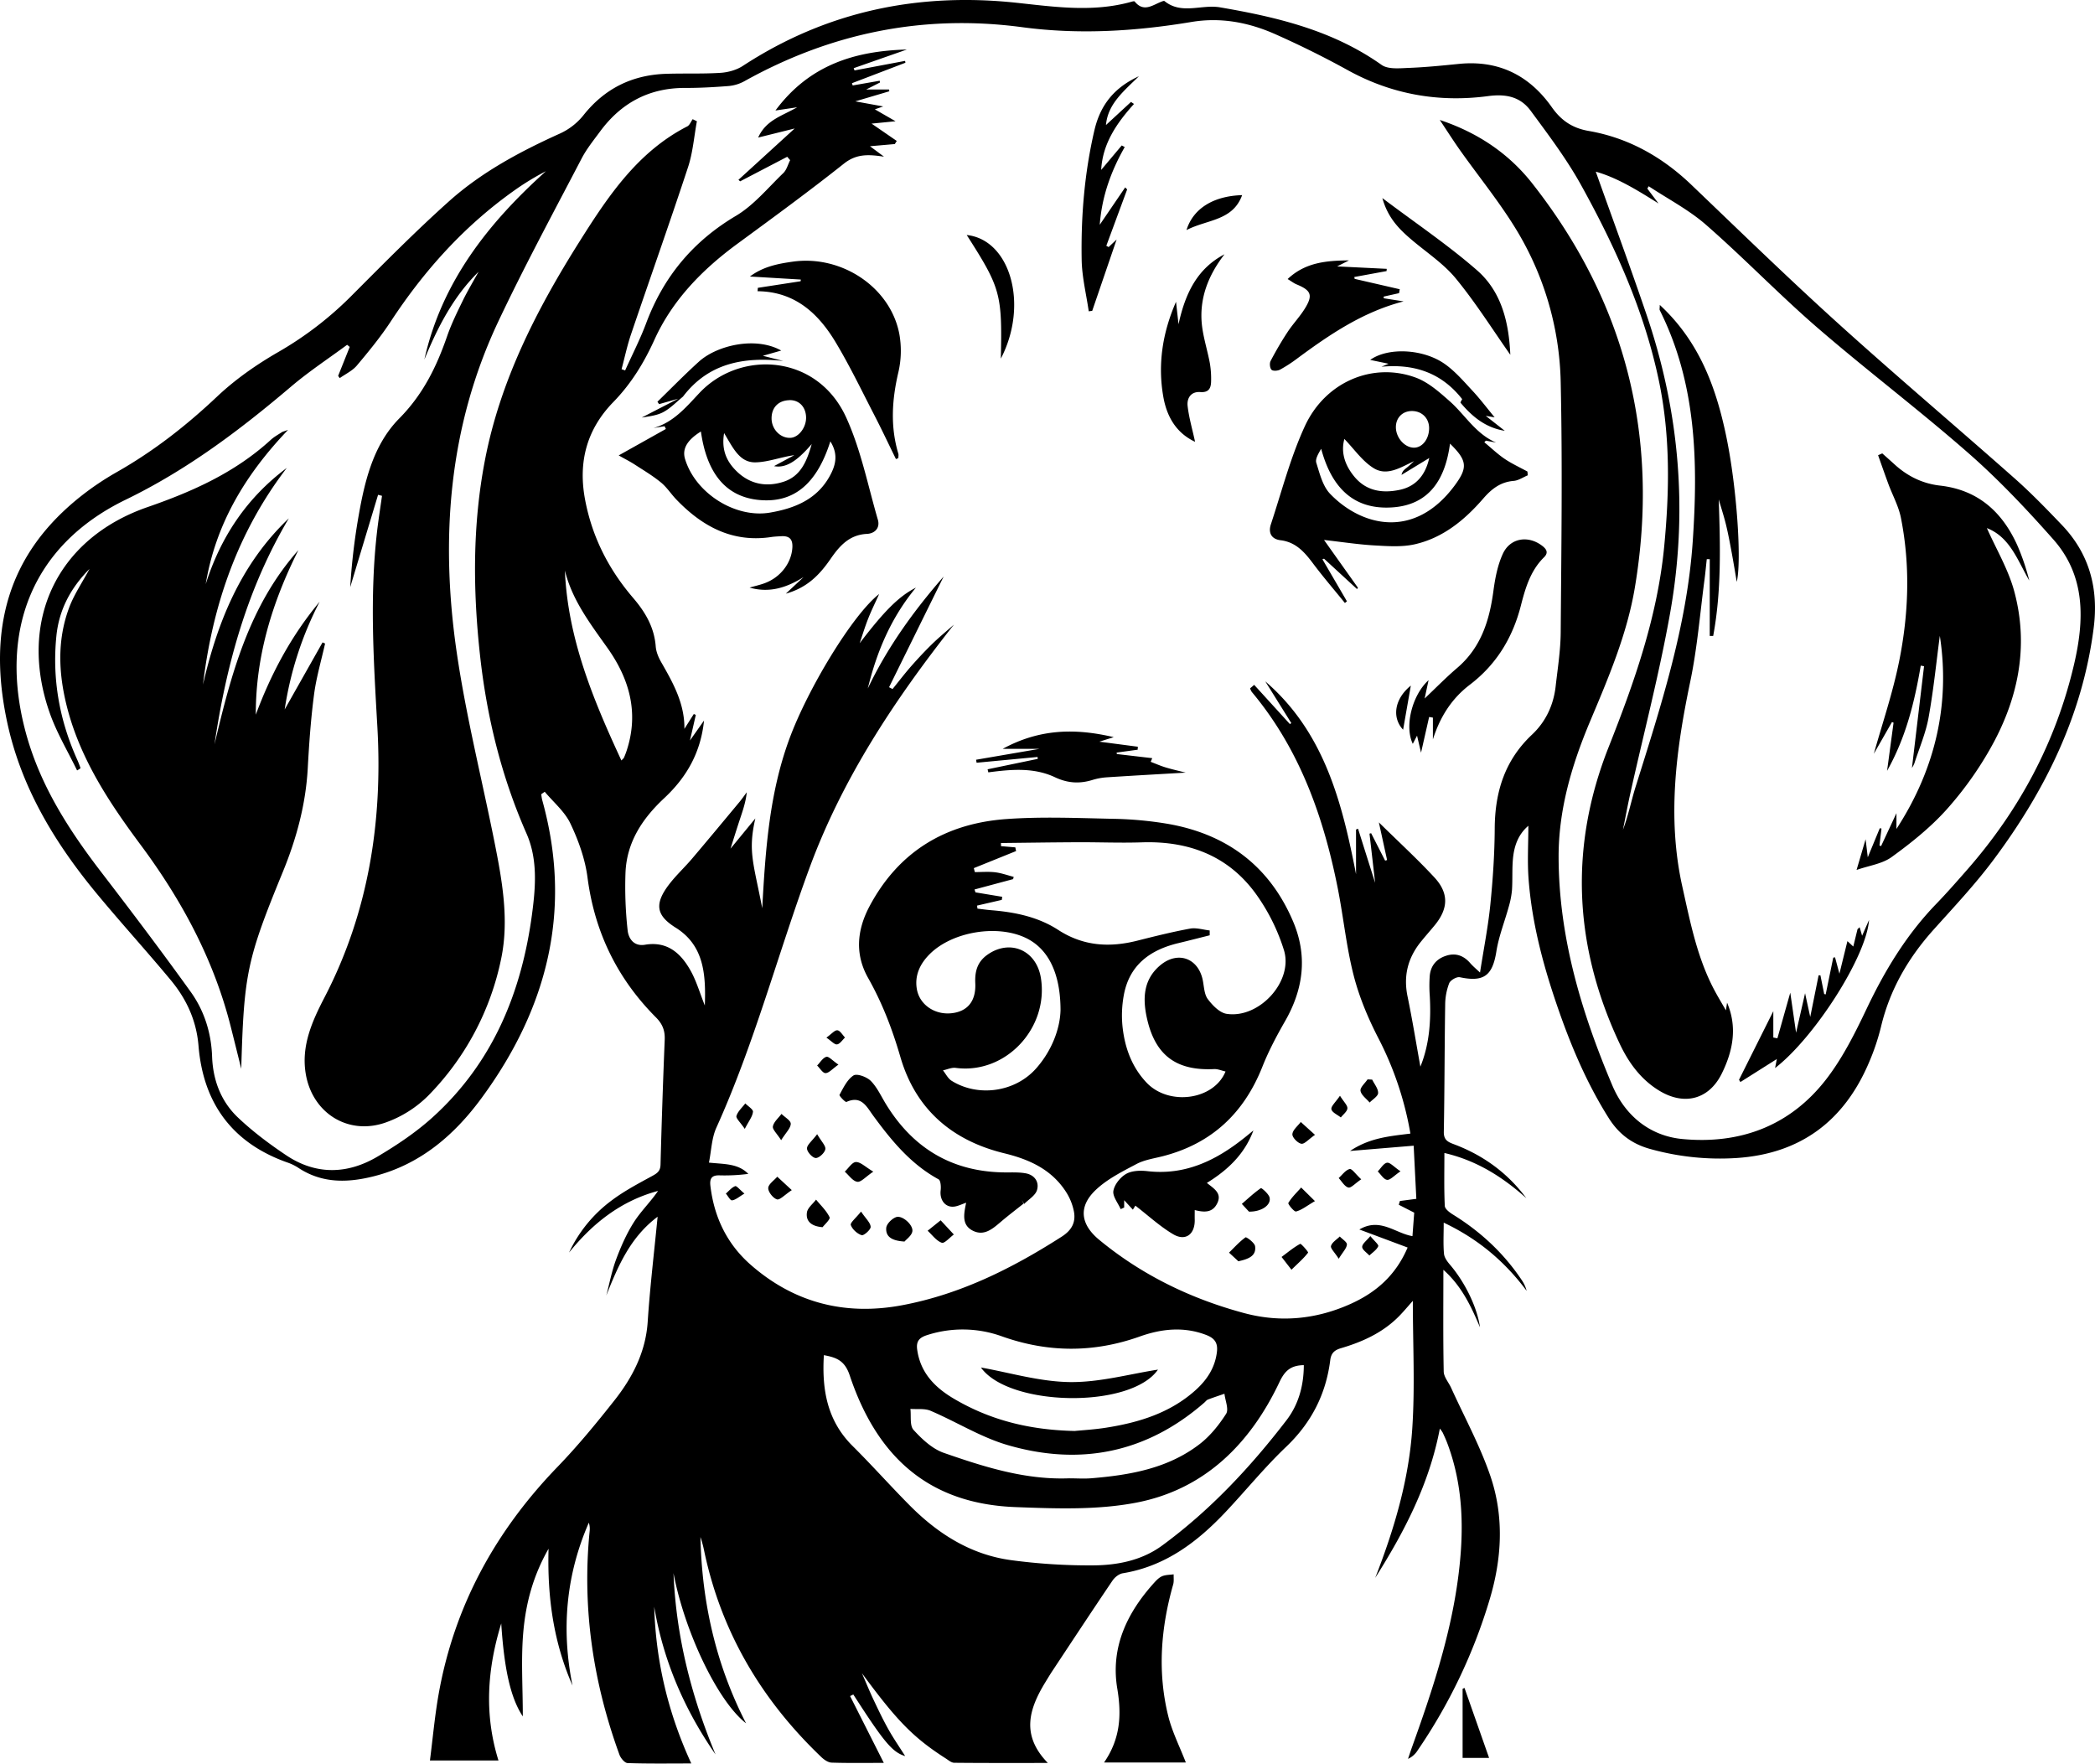 <svg xmlns="http://www.w3.org/2000/svg" viewBox="0 0 1858.05 1564.23"><title>Asset 68</title><g id="Layer_2" data-name="Layer 2"><g id="Layer_1-2" data-name="Layer 1"><path d="M583.24,1079.11c-24.21,18.17-35,43.52-45.52,69.84,2.87-10.81,4.93-21.92,8.84-32.34,4.24-11.31,9.22-22.61,15.69-32.75,6.19-9.69,14.7-17.88,21.39-27.65-32.86,8.8-57.92,28.65-78.94,54.66a121.38,121.38,0,0,1,38-46.37c11.07-8.32,23.54-14.86,35.75-21.53,4.46-2.43,7.22-4.34,7.37-10.07q1.45-55.38,3.71-110.75c.32-8-1.83-13.86-7.78-19.84-34.25-34.37-54.38-75.57-60.69-124.08-2.12-16.35-8-32.76-15.12-47.74-5-10.64-15-18.93-22.82-28.27l-3.06,2.14a41.94,41.94,0,0,0,.77,5c27.18,97.35,4.77,184.89-53.76,264.53-24.19,32.92-54.51,59-95.56,69.34-23.29,5.88-46.07,6.44-67.19-7.68a43.28,43.28,0,0,0-9.65-4.62c-48.84-17.33-74.45-52.64-78.62-103.5-1.85-22.53-10.76-41.52-24.71-58.31C130.28,843.79,108.08,819.36,87,794c-38-45.66-68.47-95.6-80.87-154.58C-7.22,576.05-.54,515.89,44.2,465.86c16.66-18.63,37.58-34.79,59.35-47.15,32.81-18.63,61.68-41.21,89-67,16.23-15.33,35.12-28.5,54.53-39.65a308.66,308.66,0,0,0,65.27-50.34c28.09-28.16,56.09-56.53,85.71-83.05,29-26,63.22-44.29,98.7-60.3a57.09,57.09,0,0,0,20.57-16c18.89-23.86,43.27-35.89,73.3-36.9,16.13-.54,32.32.16,48.4-.87,6.76-.44,14.22-2.51,19.83-6.18C733,10,814.43-6.92,901.85,2.49c33.53,3.61,67,8.45,100.4-.59,1.36-.37,3.63-1.12,4.08-.57,8.26,10.17,16.29,2.8,24.38-.09.65-.24,1.69-.59,2.06-.29,15.12,12.28,32.82,2.74,49.28,5.56C1133,15.25,1182.19,27,1225.35,57.57c5.7,4,15.67,3,23.59,2.67,15-.56,30-2.07,45-3.57,35.12-3.52,62.43,10.14,82.35,38.4,8.36,11.86,18.22,18.55,32.75,21.07,35.19,6.1,65.11,23,90.93,47.66,43,41.12,85.7,82.7,129.84,122.64,51.57,46.67,104.72,91.59,156.8,137.7,14.75,13.05,28.5,27.27,42.12,41.52,24.45,25.6,32.58,56.43,28.16,91.17-9.82,77.16-43,144.35-88.86,205.76-16.25,21.78-35,41.7-53.21,62-22.41,25-38.71,53.07-46.55,86a200.36,200.36,0,0,1-11,32.5c-22.1,51.42-60.72,80.22-117.1,83.94a229.37,229.37,0,0,1-76.57-8c-16.18-4.44-27.9-13.29-36.8-27.39-19.82-31.42-34.07-65.34-46-100.28-12.45-36.32-22.23-73.39-25.11-111.84-1.16-15.46-.19-31.08-.19-47.14-9.76,8.31-13,19.38-13.84,31.31-.6,8.57-.11,17.23-.69,25.8a75.74,75.74,0,0,1-2.85,14.62c-3.64,13.28-8.87,26.28-11,39.78-3.41,21.42-11.11,27.33-32.41,22.81-2.78-.59-8.33,2.61-9.42,5.33a53.63,53.63,0,0,0-3.56,18.8c-.58,37.66-.52,75.32-1.21,113-.13,7.11,3.47,8.93,8.84,10.94,26,9.73,47.66,25.43,64.35,47.89-20.85-18.62-43.75-33.37-72.68-40.08,0,16.28-.38,31.63.35,46.92.13,2.76,4.44,6,7.5,7.84,24.43,15.15,45,34.29,60.94,58.25a30,30,0,0,1,4.16,9.24c-19.19-25.66-42.55-45.8-73.56-60.48,0,10.6-.52,19.17.26,27.63.32,3.43,3,7,5.43,9.83,13.11,15.43,23.92,37.28,26.5,55.38-7.81-18.41-16.14-36.47-32.48-51,0,31-.31,60.65.3,90.23.11,4.86,4.38,9.59,6.58,14.44,11.8,26,25.62,51.3,34.8,78.19,12.36,36.19,10.24,73.59-.82,110.11a479.32,479.32,0,0,1-63.68,133.22,19.73,19.73,0,0,1-8.55,7.55c1.22-3.58,2.39-7.18,3.67-10.74,17.45-48.56,33.73-97.46,40.64-148.87,5.5-40.92,5.3-81.51-9.66-120.85-1.14-3-2.51-5.93-3.86-8.85A32.49,32.49,0,0,0,1277,1267c-9.34,49.06-31.47,91.52-57.33,132.41,16.74-42.83,29.85-86.8,32.88-132.62,2.46-37.08.5-74.45.5-113.07-5,5.56-9.17,10.71-13.89,15.24-14,13.51-31.27,21.26-49.68,26.69-5.54,1.64-8.86,4-9.7,10.73-3.81,30.17-16.75,55.49-39.12,76.81-18.91,18-35.5,38.45-53.43,57.52-25.26,26.85-53.73,48.44-91.48,54.62-3.3.55-7,3.49-9,6.38-18.06,26.71-35.79,53.65-53.59,80.54-2.17,3.28-4.17,6.68-6.22,10-14.13,23.23-21.76,46.52,2.39,71.31-29.59,0-56.28.11-83-.17-2.52,0-5.12-2.28-7.49-3.8-29.22-18.72-43.75-34-74.39-75.61,3.49,8,6.79,16.13,10.52,24,4.11,8.73,8.31,17.45,13,25.85,4.56,8.1,9.85,15.78,14.83,23.63-11.32-3.4-18.62-12.06-46-54.63l-2.85,1.41,29.9,59.25c-15.07,0-30.67.27-46.24-.23-3.1-.1-6.66-2.52-9.09-4.84-53-50.54-88.87-110.85-104-183a99.25,99.25,0,0,0-3.31-12.27c1.31,57.56,13.44,112.53,40.45,165.23-25.23-19.62-54.46-81.14-64.33-133.17,2.24,55.92,15.79,109.23,37.27,160.79-27.61-39.77-46.34-83.13-54.39-131,1.4,47.91,12.06,93.73,32.89,139-20.09,0-38.3.3-56.48-.34-2.56-.09-6.13-4.36-7.24-7.42-23.4-64.22-33.26-130.3-26.4-198.57a17.65,17.65,0,0,0-.75-7.22c-20.32,46.52-24.53,94.67-14.48,144.45-16.52-37.79-22.46-77.44-21.24-121.34-13.95,24.44-20.11,48.65-22.34,73.22-2.21,24.36-.49,49.08-.49,75.49-11-16.5-16.53-42.47-19.13-82.45-12.22,39.8-15.43,79.93-2.46,121.54H381.31c2.52-19.58,4.27-39.37,7.72-58.87C402.9,1424.4,439.36,1358,494.42,1301c17.89-18.52,34.35-38.54,50.33-58.77,16.16-20.45,27.92-43,29.7-70.06C576.49,1141.07,580.24,1110.11,583.24,1079.11Zm948.5-189.85c9.3,21.77,5.21,42.82-4.69,62.85-11.34,22.94-33,28.62-55.07,15.44-16.67-10-27.63-25.15-35.6-42.13-40.44-86-44.82-174-9.78-262.57,22.87-57.8,43.4-115.92,49.38-178.25,4.7-49.1,5.47-98.17-4.67-146.71-12.93-61.95-38.75-119.06-69.19-174-12.76-23-28.83-44.29-44.49-65.55-9.07-12.32-21.52-15.28-37.82-13.11-43.57,5.81-85.4-1.41-124.49-23C1174.38,50.67,1152.85,40,1131,30.3c-23.56-10.43-48.23-15.17-74.37-10.81-49.72,8.29-99.65,11.36-149.93,4.64-87.48-11.71-169.52,5-246.48,47.88a35.51,35.51,0,0,1-14,4.29c-12.86,1-25.78,1.73-38.68,1.69-31.85-.07-56.63,13.27-75.31,38.59-5.73,7.78-11.92,15.42-16.36,23.93-25,47.94-50.71,95.51-73.8,144.34-44.37,93.82-51.75,193.25-36.92,294.34,8.25,56.22,22.2,111.6,33.36,167.41,6.84,34.22,13.12,69.13,6,103.52a242.3,242.3,0,0,1-64.81,121.7,101.56,101.56,0,0,1-37.57,23.69c-33.44,11.81-65.29-8.43-71-43.37-4.07-24.77,5.79-46.57,16.72-67.64,39.09-75.32,51.58-156.1,46.85-239.57-3.3-58.1-7-116-.23-174,1.21-10.42,2.88-20.8,4.33-31.19l-3.49-.89-24.71,81.89a566.75,566.75,0,0,1,6.62-58.4c5.63-33.1,12.86-66.9,36.94-91.28,21-21.24,33-45.72,42.36-72.83,3.73-10.78,8.82-21.14,13.84-31.43,4.28-8.78,9.35-17.18,14.07-25.75-22.49,22.1-36.31,49.34-48.06,77.81,15.37-68.81,56.6-120.95,107.79-167a230.81,230.81,0,0,0-29.11,17.84C411.19,201,376,240.24,346.58,285.08c-9,13.72-19.5,26.53-30.08,39.11-3.93,4.67-10.05,7.49-15.18,11.16l-1.42-2q5.14-12.84,10.27-25.67l-2.31-1.87C291.19,318.11,273.79,329.57,258,343c-45.39,38.52-92,73.71-146.54,100.19C27.79,483.82-1.6,560.91,23.22,651,36,697.25,61.22,736.29,90,773.75c26.83,34.94,53.41,70.1,79.11,105.87,12.06,16.79,18.26,36.44,19,57.39s7.85,39.8,22.92,54.09c13.12,12.44,27.82,23.48,42.88,33.54,26.44,17.66,54.39,16.9,81.13,1,17.15-10.17,34.07-21.5,48.79-34.85,53.2-48.23,78.81-110.53,88.08-180.45,3.19-24,5-48.49-4.95-71.07C444.67,688.64,431.7,635.7,425.71,581c-6.31-57.62-6.66-115.17,4.3-172.44,13.64-71.29,46.15-134.42,84.37-195,25.14-39.84,51.34-79,95.17-101.48,2.12-1.09,3.21-4.2,4.77-6.37l3.75,1.82c-2.52,13.58-3.55,27.65-7.83,40.65-16.33,49.61-33.82,98.84-50.59,148.31-3.43,10.1-5.62,20.61-8.38,30.93l3.16,1.11c6.26-13.93,13.29-27.57,18.63-41.84,15.42-41.2,41.42-72.59,79.62-95.26,15.9-9.44,28.36-24.8,42-37.91,3-2.86,4.11-7.6,6.09-11.48l-2.58-3-41.76,21.78-1.5-1.34,49.87-45.53L672.41,122c7-15.57,20.75-18.91,34.59-26.86L687.74,98c30.2-40.69,70.83-52.84,116.55-54.07L757.15,60.46l.72,2L802.73,54l.27,1.65L755.6,73.79c.21.65.43,1.31.65,2l23.94-4.18.27,1.55-12.2,6.2h20.21c.1.53.19,1.06.28,1.59l-30.18,8.94,24.76,4.51-7.43,2.56,18.35,10.58L773,109.63,795.33,125l-1.74,2.76-22,1.93L784,138.94c-12.9-1.83-23.91-3-35.43,6.11-30.85,24.5-62.69,47.77-94.47,71.08-31.16,22.86-57.75,50-73.74,85.31C571,322,559.71,340.39,544,356.53c-23.75,24.36-31.46,53.51-25,87.09,6.31,33,20.95,61.48,42.56,86.7,10.73,12.52,18.71,26,20,43,.36,4.79,2.46,9.78,4.89,14,10.48,18.31,20.81,36.58,20.55,59.09l8.35-13.17,1.77.8c-1.52,6.6-3,13.21-5.22,22.72l12.51-17.73c-3,29.09-16,50.81-35.34,68.87s-33.17,38.94-34.31,65.91a350.7,350.7,0,0,0,1.88,51.23c.76,7.22,5.42,14.53,15.43,12.84,20-3.36,32,7.76,40.64,23.38,5,9.06,7.92,19.28,12.4,30.53,1-27.78-.77-53.31-25.77-69-16.86-10.59-20-20.62-5-39.61,6-7.58,13.13-14.22,19.4-21.59,14.14-16.65,28.08-33.48,42.06-50.28,2.3-2.77,4.34-5.76,6.5-8.65-.85,8.69-3.57,16.36-6.13,24.09s-5,15.52-8.27,25.91l22-26.79c-6.7,29.34-1.58,39.51,6.13,79.62,2.82-51.45,6.26-101.77,24-150,16.45-44.77,56.33-110.55,79.68-128.65-3.52,7.85-7,14.84-9.83,22.06s-5,14.37-7.45,21.57c21.29-27.88,34.48-41.5,49.87-49.28-22.15,26.78-34.76,57-42.66,89.43,17.32-36.44,40.54-68.64,67.27-99.3l-48.4,98.17,3.09,1.6c5.63-6.92,11-14,16.94-20.72s12.06-13.27,18.49-19.51c6.08-5.89,12.64-11.28,19-16.89-52.53,66.55-98.84,136.35-128.09,215.8-28.17,76.53-48.85,155.74-82.59,230.33-4.21,9.3-4.44,20.4-6.59,31,13.59,1.48,25.76.62,34.9,10a161.23,161.23,0,0,1-25.93,1.3c-6.68-.07-8.44,3-7.66,9.49,3.35,27.87,14.84,51.64,36,70.08,38.76,33.81,84,45.05,134.18,35.6,51.5-9.7,97.42-32.64,141.21-60.68,9-5.73,12.69-12.63,11.06-22.09A49.89,49.89,0,0,0,945,1056.4c-12.81-19.4-32.23-28.17-54.25-33.54-46.34-11.29-78.68-39-92.2-85.42-7.14-24.52-16-47.8-28.63-70.11-11.69-20.7-10.11-42.21,1.29-63.62C797.18,755,838.7,730.35,892.3,726.43c31.34-2.28,63-.92,94.49-.24a326.14,326.14,0,0,1,49.15,4.51c52.08,9.14,90,37.34,110.89,86.52,13,30.54,9.24,60-7.18,88.56-7.44,13-14.49,26.31-20,40.17-16.32,41.23-44.92,68.23-88.1,79.41-8,2.07-16.5,3.24-23.61,7-12.76,6.77-26.31,13.49-36.51,23.35-15.28,14.77-13,30.32,3.47,43.9,37.93,31.28,81.22,52.23,128.45,64.94,32.25,8.67,64.05,5.57,94.51-8.13,22.14-10,39.8-24.87,50.56-50l-42.8-16c18.45-10.87,31.78,3.36,47.08,5.89.57-7.66,1.1-14.65,1.56-20.82l-13.69-7c.33-1.11.66-2.22,1-3.34l14.57-1.92c-.75-15.07-1.52-30.21-2.37-47.13l-56.4,4.68c17.57-11.85,35.72-13.16,53.52-15.42a291,291,0,0,0-28.46-84.7c-9.11-17.67-17-36.48-21.9-55.68-6.46-25.24-9-51.47-14.06-77.1-12.65-63.59-33.87-123.53-76.24-174.17a14.3,14.3,0,0,1-1.52-3.2l3.61-3.12L1144,642.17l1.25-.87q-11.54-18.49-23.08-37c52.34,45.09,68.09,107.3,80.49,171V735.71l1.78-.74c4.73,15,9.46,30,15.16,48-1.89-16.52-3.43-30.06-5-43.6l1.45-.41q6.2,12.16,12.41,24.33l1.75-.52-7.3-33.4c17.9,17.62,34.28,32.63,49.32,48.88,12.92,14,12.29,27.65.24,42.32-4.1,5-8.4,9.81-12.44,14.84-11.46,14.27-15.45,30.15-11.68,48.34,4.3,20.77,7.67,41.72,11.38,62.26,8.09-19.86,9.58-41.32,8.3-63.22a121.33,121.33,0,0,1,0-17.16c.77-9.12,5.93-15.24,14.59-18,8.42-2.71,15.4-.18,21.2,6.42,2.59,3,5.67,5.5,8.81,8.5,3.29-21.15,7.16-40.56,9.14-60.16,2.26-22.45,3.78-45.07,3.9-67.62.17-32.35,8.91-60.52,33.09-83.25,12.08-11.36,19-26,20.92-42.59,1.81-16,4.39-32.09,4.51-48.16.55-73.85,1.63-147.74,0-221.56a271.1,271.1,0,0,0-42.39-140.36c-14.14-22.36-30.86-43.08-46.22-64.67-6.46-9.08-12.44-18.52-18.64-27.79,33.39,11.1,61,29.57,81.92,56.16C1442.08,268.32,1472.12,388,1450,520.82c-7,42.06-23.75,80.86-40.13,119.84-16,38.19-27.65,77.64-27.54,119.6.19,71.16,20.35,137.93,47.68,202.49,11,26,32.58,44.67,62.16,47.45,51.17,4.82,95.32-11.66,127.19-52.63,14.77-19,25.85-41.24,36.26-63.12,16.16-34,35.29-65.54,61.52-92.68,9.21-9.54,18-19.53,26.73-29.49,46.77-53.13,79.37-113.75,95.55-182.81,9.22-39.38,10.51-78.45-18.28-111-23.69-26.77-48.43-53-75.27-76.53-43.63-38.26-90.07-73.32-134-111.29-33.88-29.3-65-61.74-98.77-91.24-15.25-13.34-33.79-22.93-50.84-34.23l-1.26,2.06,9.91,13.19c-18.61-11.66-36.5-22.8-55.61-28.18,15.11,42.46,30.72,84.71,45.2,127.36,29.25,86.16,36.65,174.53,20.75,264-9.57,53.81-23.48,106.85-35.36,160.26-2.36,10.61-4.33,21.31-6.48,32,4.77-12.48,7.27-25.45,11.2-38,22.35-71.37,45.6-142.59,50.69-217.86,4.75-70.22,3.33-139.85-29.25-204.89-.37-.72,0-1.79,0-4.69,34.88,32.27,49.8,72.74,58.85,116,9.47,45.29,13.91,110.69,9.43,129.62-1.51-8.82-2.87-17.25-4.43-25.65-1.5-8.08-3-16.19-4.9-24.17s-4.41-15.54-6.65-23.3c1.37,40.86,2.5,81.12-4.92,121.09l-3.06,0V495.92h-2.64c-.67,6-1.21,12.08-2,18.1-4,30.15-6.42,60.67-12.63,90.38-12.65,60.48-20.68,120.76-7,182.14,6.93,31.09,13,62.39,28.06,91,3.3,6.27,7,12.33,10.56,18.55ZM863.68,769.94l.9,3.52c6,0,12.07-.55,18,.16,5.57.66,11,2.66,16.46,4.07l-.51,2-34.23,9.18.84,2.56,23.72,3.93c-.12.91-.25,1.83-.37,2.74l-21.93,5.06.35,2.69c4.17.49,8.34,1.09,12.53,1.43,20.91,1.71,41.35,5.94,59.07,17.44,22.15,14.38,45.34,15.8,70,9.59,15.59-3.93,31.22-7.84,47-10.74,5.5-1,11.56,1,17.37,1.65l0,4.28c-9.17,2.3-18.33,4.69-27.53,6.88-25.32,6-43.86,19.45-48.7,46.53a98.65,98.65,0,0,0-1.07,27.76c2,18.45,8.19,35.65,21.25,49.46,19.86,21,59.78,15.52,70.08-9.83-3.43-.76-6.81-2.3-10.12-2.14-33.23,1.61-51.95-11.85-59.4-44.32-4-17.35-3.77-34.62,11.35-47.5,15.75-13.43,34.28-6.64,38.08,13.43,1.07,5.61,1.25,12.19,4.42,16.38,4.16,5.51,10.4,12,16.56,13,28.82,4.51,59.26-28.56,51-56.24a173.54,173.54,0,0,0-23-47.35c-24.52-35.76-60.2-49.89-103-48.49-18.94.63-37.93-.17-56.9-.09-22.72.1-45.44.45-68.16.69l.06,2.77,12.69,1.08.67,3.28Zm292.68,440.79c-11.42.19-16.78,4.82-21.5,14.8-25.94,54.87-66.45,95.48-127.16,107.16-34.66,6.67-71.34,5.29-107,3.94-69.37-2.61-120.37-36.71-147.1-116.85-4.37-13.09-11.74-15.87-22.91-17.9-1.85,30.52,2.88,58.12,25.46,80.54,17.29,17.16,33.5,35.42,50.67,52.71,25.06,25.25,54.32,43.79,90.09,48.58a520.28,520.28,0,0,0,72.72,4.61c21.52-.16,43-4.36,61.05-17.58,42.52-31.19,78.21-69.38,110.19-111C1151.48,1246,1156.3,1229.3,1156.36,1210.73Zm-203.17,58.39c6.52-.66,17.27-1.25,27.86-2.92,29-4.57,56.63-13,79.12-33.14,10.07-9,17.37-19.83,19.09-33.84,1-8-1.75-12.31-9.58-15.29-20-7.62-39.68-5.4-58.87,1.43-40.81,14.51-81.21,14.36-122-.08a102.5,102.5,0,0,0-66.44-1.23c-7.24,2.27-9.95,5.62-8.91,13,2.91,20.8,16.11,33.87,33.06,43.76C878.12,1259.3,912.43,1268.24,953.19,1269.12Zm-4.5,42c6.44,0,12.93.46,19.33-.07,34.19-2.83,67.74-8.66,95.78-30.17,9.37-7.18,17.26-17,23.65-27,2.54-4-.81-11.73-1.48-17.77-4.88,1.69-9.81,3.28-14.63,5.14-1.26.48-2.19,1.81-3.27,2.75-51.21,44.64-110.17,56.33-174.39,37.63-23.71-6.9-45.39-20.61-68.33-30.41-5.25-2.25-11.9-1.21-17.91-1.68.77,6.36-.73,14.79,2.78,18.64,7.49,8.21,16.63,16.79,26.8,20.34C873.09,1301.07,909.65,1312.71,948.69,1311.09Zm-8.11-415.2c-.05-33.73-11.47-54.88-30.89-64.13-25.48-12.15-65.31-5.47-85.23,14.48-8.5,8.52-13.42,18.81-11.3,31,2.4,13.77,15.71,22.78,30.32,21.39,14.3-1.36,22.24-10.43,21.49-26.67-.49-10.57,1.88-18.92,10.69-25.2,19.81-14.12,43.57-4.44,47.53,20.76,6.94,44.25-31.18,85.42-75.6,79.54-3.61-.48-7.52,1.41-11.29,2.2,2.53,3.14,4.47,7.25,7.71,9.26,23.58,14.65,56.07,10,74.6-10.62C933.59,931.24,940.22,911.2,940.58,895.89ZM551.12,674.47c1.07-1.19,2-1.82,2.35-2.69a71.9,71.9,0,0,0,2.62-7c10.55-33.2,2-62.87-17.37-90.18C523.5,553.15,507.46,532.27,501,506,503.57,566.28,526.06,620.46,551.12,674.47Zm500.6,888.69c-5.45-14.11-12.18-27.29-15.63-41.28-9.63-39.11-6.57-78.09,4.4-116.62.8-2.81.32-6,.43-9-3.32.46-6.85.38-9.91,1.54-2.54,1-4.82,3.12-6.72,5.2-24.52,26.83-39.54,57.83-33.37,94.64,3.92,23.44,2.71,44.54-11.74,65.52ZM1298.86,1497l-1.68.77v61.32h23.49C1313,1537.23,1305.92,1517.12,1298.86,1497ZM190.24,660.12c10.42-70.54,29.06-138.4,65.92-200.4-42.58,40.4-63.32,91.85-76.13,147.41,8.43-70.32,30.77-135.27,74.33-192.14-35.44,26.47-58.68,61.26-71.91,103.06,8.76-52.9,34.72-96.71,73-136.77-3.71,1.35-4.73,1.53-5.52,2.05-3.29,2.16-6.84,4.08-9.71,6.71-31.55,28.89-69,45.75-109.28,59.67-81.11,28.06-115.28,102-86.75,182.85,6.2,17.57,16,33.86,24.18,50.74,2.81-1.63,3.09-2,3-2.27-.88-2.34-1.73-4.69-2.76-7C52.8,639.06,46.17,602.45,50,564.15c2.3-23.13,12.46-42.48,29.4-59.59-6.49,12.14-13.81,22.81-18.16,34.58C50.26,568.73,52,599,59.93,629c12,45.24,37.38,83.44,64.79,120.29,36.49,49.09,65,101.93,80,161.56q4.67,18.52,9.24,37.06c2.41-84.49,4.9-96.69,37.1-175.18,12-29.37,20.15-59.6,21.89-91.49,1.18-21.81,2.74-43.66,5.58-65.3,2-15.23,6.43-30.15,9.78-45.2l-2.24-1L252.49,629.2a306.1,306.1,0,0,1,31-95.52c-25,29.94-43.08,63.7-56.62,100.17-.15-52.07,14.68-100,37.76-145.92C220.82,537.25,204.88,598.37,190.24,660.12ZM1665.68,403.74c3,8.51,6,17.05,9.12,25.52,3.71,10,9.07,19.67,11.12,30,8.41,42.38,6.91,85.07-1.55,127.1-5.72,28.45-15.21,56.14-22.47,82.17L1678,640.37l1.4.57c-1.8,13.38-3.61,26.75-5.75,42.71,17.1-30.5,24.41-61.6,29.87-93.32l2.91.56q-5.37,45.15-10.73,90.19a23.32,23.32,0,0,0,2.13-4c4.38-13.61,10.16-27,12.67-40.92,4.51-25.1,7-50.56,9.93-72.25,9.06,58.78-3,116.7-38.48,171.29v-14l-13.63,29.21-1.44-.57q.91-7.49,1.82-15l-1.51-.31c-3.21,7.76-6.41,15.52-10.66,25.79-.75-6.24-1.16-9.55-1.94-16-3.27,11.18-5.62,19.18-8,27.23,11.07-3.87,22.71-5.36,31.06-11.4,17.06-12.35,33.86-25.78,48-41.32a310.06,310.06,0,0,0,38.89-53.79c25.06-43.77,35.28-91,21.89-140.6-5.27-19.53-16.08-37.58-24.27-56.08,20.53,8,27.22,28.62,37.59,46.52a199.69,199.69,0,0,0-10.52-31.08c-13.38-29.78-34.94-49.33-68.62-53.13-15.46-1.75-28.77-8.28-40.23-18.71-3.64-3.31-7.32-6.57-11-9.85ZM589.42,378l-9.81,1.59c17.85-5,29.09-18.75,40.76-31.12,36.17-38.36,104.3-34.48,130,21.55,13.12,28.6,19.31,60.4,28.2,90.88,2.16,7.43-2.81,12.27-9.63,12.6-15.62.76-24.29,10.56-32.24,22.09-9.45,13.72-20.49,25.58-39.75,30.92l15.74-14.69c-14.84,9.28-30.18,14.36-47.9,9.3,4.27-1.21,8.61-2.2,12.79-3.67,14.51-5.1,24.33-18,25.17-31.77.47-7.67-2.82-10.56-10-10.11-2.86.18-5.75.26-8.57.69-34.55,5.25-61.3-9.3-84.31-33.22-4.72-4.91-8.46-10.9-13.67-15.14-7.29-6-15.48-10.83-23.42-16-4.12-2.65-8.53-4.85-14.06-8l41.84-23.44C590.19,379.65,589.8,378.8,589.42,378Zm147,13.5c-12.1,38.12-32.76,54.72-62.89,51.95q-43.89-4-51.9-60.76c-12.27,7.64-16.76,15.44-14.06,24.4,9.11,30.23,44.49,52.86,75.49,47.51,21.33-3.68,40.86-11.4,52.35-31.53C740.79,413.62,744.08,403.62,736.43,391.45Zm-94.22-7.37c-2.53,15.06,2.37,25.24,11,33.72,11.81,11.61,26.45,14.37,41.78,9.39,14.65-4.76,20.45-17.27,24.91-33.41-13.95,16.38-23.74,21.46-33.42,19.57l18-9.71c-12.14,1.68-23.3,6.18-34.53,6.37C656,410.25,650.27,397.55,642.21,384.08Zm57.89-29.2c-9.77.26-15.85,6.52-15.78,16.26.06,9.54,7.78,17.48,16.64,17.13,7.47-.29,14.36-9.49,13.95-18.61S708.51,354.66,700.1,354.88Zm474.21,124,30.06,42.34-.82,1.17-29.26-26.94-1.44.48,21.75,37.32-1.8,1.48c-9.49-11.7-19.33-23.14-28.37-35.19-7.5-10-15.25-18.84-28.71-20.46-8.29-1-11-6.8-8.57-14.1,9.63-29.18,17.33-59.29,30.11-87,18.2-39.54,60.43-57.14,98.44-43.11,11.17,4.12,21,12.94,30.2,21.06,13.53,12,22.88,28.81,41,36.53l-9.08-1.71-1.35,1.46c6,4.93,11.58,10.33,17.94,14.65s13.49,7.57,20.28,11.29c.1,1.12.21,2.23.31,3.35-4.17,1.72-8.24,4.61-12.51,4.95-11.75.94-19.7,7.24-27,15.69-16.46,19-35.68,34.82-60.64,40.52-11.56,2.63-24.14,1.67-36.18,1C1204.58,482.9,1190.55,480.7,1174.31,478.89ZM1286,393.46c-4.07,30.94-17.88,54.32-51.18,56.54-35.45,2.37-54.2-18.93-63.08-52-2.37,4.21-5.41,9-4.31,12.43,3,9.6,5.68,20.73,12.28,27.58,27.37,28.4,74.39,41.24,110.45-7.45C1301.91,414.7,1301.35,408.4,1286,393.46ZM1254.15,409c-11.92,5.47-23.85,13.55-35.77,6.25-10.15-6.22-17.45-17.09-26.06-25.94-3.26,11.87.4,23.36,9.09,33.72,10.77,12.83,25.27,14.53,40.1,11.38,14.42-3.06,22.79-13.3,26.07-28.19L1243,421.18c.76-3.63,2.88-4.94,4.81-6.5C1250,412.91,1252,410.92,1254.15,409Zm13.33-29.29c0-8.91-6.59-15.34-15.59-15.17-8.15.15-13.89,6.08-13.88,14.31,0,9.3,7.72,18.09,15.93,18.19C1261.4,397.14,1267.45,389.4,1267.48,379.73ZM796.74,406.29c0-1.32.31-2.73,0-3.94-7.23-24.05-5.67-47.85,0-72.1a84.25,84.25,0,0,0,.89-33.95c-7.81-41.45-51.11-70.37-94.53-64.24-13.2,1.86-26.29,4.38-38,13.18l45.15,2.69-.18,1.5-37.95,5.85-.23,3c33.14.32,53.94,19.69,69.4,45.53,12.45,20.81,23,42.76,34.14,64.34,6.65,12.87,12.81,26,19.19,39Zm109.39,658.06,2.2,3.42c4-4.06,10-7.52,11.39-12.33,2.13-7.16-2.13-13.45-10.15-14.85-5.59-1-11.43-.77-17.15-.78-47-.06-82.3-20.76-106.7-60.63-4.29-7-7.8-14.86-13.45-20.56-3.51-3.53-12.32-6.74-15.31-4.79-5.59,3.63-9,10.95-12.42,17.2-.44.79,5.17,6.72,6.17,6.27,13.29-6,17.92,4.25,23.68,12.11,16.18,22.07,33.29,43.05,58,56.51,1.89,1,2.27,6.49,1.88,9.72-1.07,8.81,4.32,15.68,12.42,14.44,3.22-.49,6.28-2.06,10.18-3.4-2.05,10-4.14,19.72,5.87,24.79s17.57-1.59,24.84-7.78c6.57-5.6,13.46-10.82,20.21-16.21Zm361.36-428.46,3.35.56v19.3c6.27-19.68,16.4-36,32.73-48.45,23.44-17.84,37.91-41.5,45.22-69.92,4-15.62,8.48-31.2,20.56-43.09,4.3-4.22,2.19-7.42-1.91-10.47-12.31-9.17-28.1-6.74-34.59,7.37-4.67,10.15-6.86,21.77-8.36,33-3.51,26.31-11.06,50.23-32.16,68.23-9.86,8.41-18.94,17.73-28.82,27.07,1.12-5.21,2.17-10.11,3.49-16.27-14.8,13.48-21.45,41.08-14,56.48,1.24-2.38,2.35-4.52,3.78-7.24,1.26,5.38,2.27,9.71,3.53,15.07C1262.94,656,1265.21,646,1267.49,635.89ZM1142,247.49c3.75,2.27,5.69,3.81,7.89,4.71,13,5.35,14.77,9.56,7.35,21.52-4.5,7.27-10.56,13.56-15.27,20.71-5.48,8.33-10.51,17-15.14,25.82-1,2-.6,6.27.89,7.69,1.34,1.29,5.51,1,7.62-.15a123.93,123.93,0,0,0,15.25-9.91c28.78-21.28,58.2-41.27,94.25-50.58l-17.6-2.77c0-.49,0-1-.07-1.48l13.67-3.06c.19-1.15.38-2.3.58-3.46l-40-9.21c-.09-.55-.19-1.1-.28-1.65l28.59-5.24.18-2-44-2.16,10.53-5.35C1177,231.18,1158,232.39,1142,247.49Zm-38.56,761.77c-25.09,20-52.39,33.3-85.82,29.43-6.2-.72-13.68-.5-18.81,2.41s-10.34,9.33-11.34,15c-.87,4.89,4.08,10.81,6.46,16.28l3.1-1.44v-6.48l7.7,8.38c1.3-2.08,2.1-3.35,2.23-3.55,11.51,8.87,21.76,18.39,33.52,25.35,11,6.5,19.42,0,19.12-12.92-.06-2.74,0-5.47,0-8.53,8.43,2.15,15.83,2.55,20-6.07,4.37-9-3.12-13-9.22-18,18.73-11.56,33.49-25.65,41.26-46.52C1108.93,1004.79,1106.22,1007.06,1103.46,1009.26ZM876.55,685c20.05-2.66,40.28-4.53,59.13,4.35,11.15,5.25,21.71,5.93,33.14,2.41a55.48,55.48,0,0,1,12.64-2.35c23.34-1.52,46.69-2.81,70.09-4.18-5.73-1.47-11.87-2.84-17.88-4.65-4.46-1.35-8.76-3.27-13.13-4.93.46-1.08.93-2.15,1.39-3.23l-31.38-3.66c-.08-.43-.15-.86-.22-1.29l18.68-2.56c0-.88.1-1.76.16-2.64L975,657.78l12.77-4c-34-8-65.6-7.54-98.51,10.38h32.6l-56.18,9.65.46,2.66,54.07-5.11c.06.56.11,1.13.17,1.69l-44.47,9.23C876.1,683.18,876.33,684.08,876.55,685ZM1053.3,360.1c-.8-7,3-13,11.26-12.38,7.65.58,9.48-3.64,9.56-9.58a82.49,82.49,0,0,0-1.1-16c-2.08-11.22-5.68-22.24-7-33.53-2.67-23.69,5.56-44.43,20-63.1-24,12.61-34.75,34.25-40.78,62.06-1-8.75-1.6-14.33-2.23-19.91-12,27.48-16.34,55.43-11.26,84.29,3.11,17.71,11.52,32.08,28.15,39.88C1057.52,380.77,1054.49,370.54,1053.3,360.1ZM997.93,166.2l-22.57,33.14c1.92-25.34,10.07-47.7,22.16-68.92L994.87,129l-18.23,21.68c1.27-23.49,13.88-41.6,29.08-58.48l-2.64-1.8-22.2,20.49c1.62-18.5,15.3-29.65,29.21-43.26C987.39,78,975.67,94,970.64,115.51c-8.82,37.87-12,76.33-11.31,115,.28,15.23,4.08,30.4,6.28,45.59l3.08-.42,21.64-63.25-7.08,6.68L981.19,218l18.48-50Zm603,714.61-8,35.09c-1.85-12.74-3.33-23-5.14-35.51-4.37,15.46-7.89,28-11.42,40.48l-3.62-.7V896.81l-30.42,60.84,1.23,2,32.3-20.4c-.3,1.54-.84,4.36-1.55,8,35-27,81.07-98.93,83.33-131.33-2.29,5.2-3.72,8.46-6.15,14-1-3.59-1.62-5.58-2.19-7.58l-1.87,1.74c-1.17,4.78-2.34,9.57-3.76,15.4l-5.19-4.8c-2.33,9.48-4.44,18-7.1,28.88-1.78-6.65-2.83-10.58-3.89-14.52l-1.59.28q-3.36,16.32-6.71,32.63l-1.33-.37-3.33-16.55h-1.62c-2.3,11.45-4.61,22.9-7.42,36.87C1603.81,894.26,1602.68,889,1600.9,880.81ZM1310,239.74c-25.72-22.47-54.29-41.68-84-64.08,4.89,17.53,14.84,27.5,25.77,36.81,13.33,11.35,28.48,21.23,39.42,34.55,17.76,21.61,32.73,45.51,48.31,67.63C1338.3,287.65,1332.49,259.36,1310,239.74Zm-704.26,112c22.76-29.94,54.21-35.38,89-31.6l-18.18-4.58,16.31-4.66c-22.76-12.78-57-4.64-73,9.83-12.64,11.44-24.56,23.68-36.8,35.56.49.71,1,1.42,1.45,2.14l17-4.81Zm711.85,17.05,8,1.35c-6.7-8.11-12.72-16.13-19.51-23.43-7.75-8.33-15.33-17.22-24.5-23.75-19.36-13.8-50.82-15-66.36-3.76l16.31,3.4-6.34,2.66c29.75-2.81,53.59,5.79,71.56,28.67ZM857.38,208.42c30.1,47.1,31.52,52.16,30.26,109.64C912.6,270.08,896,212.56,857.38,208.42Zm244.27-35.36c-25.22.75-43.32,11.64-49.37,31C1070.56,194.56,1093.3,196,1101.65,173.06ZM809.14,1092.25c1.12-5.69-8.85-14.65-14.3-12.81-3.75,1.26-8.57,6.07-8.84,9.6-.62,8.21,5.64,11.45,16.22,12.07C804,1099,808.4,1096,809.14,1092.25Zm316.9-30c-.73-3.41-7.23-8.88-7.75-8.51-6,4.13-11.38,9.2-16.91,14l6.34,6.86C1119.09,1074.73,1127.43,1068.64,1126,1062.2Zm-390.28,17.34c-2.74-5.81-7.81-10.52-12-15.65-2.84,3.78-7.5,7.29-8.1,11.39-1,7,2.92,12.19,13.89,13.06C731.2,1086.15,736.62,1081.36,735.76,1079.54Zm377.37,25.66c-.44-3.13-7.73-8.38-8.47-7.86-5.37,3.83-9.86,8.89-14.64,13.56,3.06,2.82,6.11,5.64,8.27,7.65C1107.79,1116.56,1114.34,1113.65,1113.13,1105.2Zm47,5.73c.45-.61-6.22-8.23-7-7.82-5.87,3.21-11.09,7.6-16.51,11.62l8.78,11.33C1151.79,1119.86,1156.5,1115.79,1160.16,1110.93ZM1154,1053.2c-3.93,4.47-8.37,8.64-11.36,13.67-.58,1,5.19,8,6.82,7.59,5-1.29,9.32-4.86,16.75-9.21Zm-331.28,38.34c4.11,3.75,7.71,8.93,12.54,10.64,2.4.85,7.06-4.67,10.7-7.31l-11.7-12.6Zm-63.61-60.94c-3.36.08-6.6,5.48-9.9,8.52,3.67,3.2,7,8.34,11.1,9,3.27.52,7.4-4.41,14.22-9C767.42,1034.9,763.23,1030.51,759.14,1030.6Zm-69.76,13c-2.87,3.37-7.94,6.69-8,10.11s4.24,8.89,7.7,10c2.56.79,6.85-4,13.19-8.2Zm464.3-48.52c-2.68,3.6-7.15,7-7.43,10.83-.22,2.8,4.67,7.89,7.91,8.46,2.79.5,6.45-3.95,12.13-7.88Zm-452.35,1.56c.1-2.81-5.27-5.81-8.2-8.73-2.7,3.66-6.79,7-7.62,11.07-.55,2.68,3.56,6.32,7.32,12.26C697,1004.52,701.18,1000.66,701.33,996.66Zm511.61-39.36c-2.28,3.41-6.74,7.18-6.27,10.15.61,3.8,5.21,7,8.09,10.4,2.67-2.8,7.43-5.54,7.52-8.42.12-3.91-3.33-7.93-5.25-11.9ZM754.58,1086.47c1.39,3.83,5.67,7.72,9.6,9,1.84.61,8.12-4.87,8-7.37-.18-3.71-4.27-7.23-8.52-13.56C759,1080.38,753.86,1084.49,754.58,1086.47Zm-38.86-67.83c.13,3.11,4.9,8.29,7.78,8.39s7.88-4.55,8.48-7.76c.56-3-3.46-6.83-7.25-13.37C720.08,1012.09,715.59,1015.46,715.72,1018.64ZM1197,1036.81c-3.69.93-6.54,5.17-9.73,8,2.81,3,5.2,7.49,8.57,8.4,2.36.63,6-3.66,11.44-7.3C1202.37,1041.43,1199,1036.3,1197,1036.81Zm47.42-389.68c2.15-12.26,4.58-26.17,6.84-39.07C1236.67,619.88,1234.35,636.42,1244.37,647.13Zm-576.59,339c.22-2.27-4.39-5-6.83-7.52-2.76,3.65-6.59,7-7.84,11.08-.63,2.09,3.4,5.59,7.39,11.53C664.15,994.14,667.4,990.27,667.78,986.13Zm627.63-628.81c10.21,12.08,21.85,21.95,39.14,24.77l-16.92-13.3-20.87-14.86C1296.27,355.09,1295,356.88,1295.41,357.32Zm-65.26,673.89c-3.09.48-5.55,5-8.28,7.72,2.74,2.65,5.25,7.07,8.27,7.45,2.79.34,6.12-3.65,11.92-7.55C1236.24,1034.88,1232.84,1030.79,1230.15,1031.21Zm-35.61,72.59c.14-2.25-4.08-4.76-6.34-7.16-2.75,2.74-6.79,5.1-7.78,8.38-.64,2.12,3.18,5.58,6.85,11.36C1191.05,1110.25,1194.34,1107.12,1194.54,1103.8ZM732.88,937.29c-3.2.94-5.49,5-8.17,7.72,2.49,2.41,5,6.78,7.45,6.73,3.06-.06,6.05-3.74,11.45-7.53C738.35,940.63,734.94,936.68,732.88,937.29Zm447.95,46.48c.53,2.85,5.38,4.89,8.35,7.29,2.08-2.67,5.61-5.24,5.82-8s-3.08-5.61-6.58-11.26C1184.47,977.63,1180.34,981.13,1180.83,983.77Zm27.29,122.08c0,2.54,4.09,5.11,6.38,7.67,2.76-2.68,6.43-5,7.86-8.24.59-1.36-3.61-4.81-7-9C1212,1100.39,1208.13,1103.11,1208.12,1105.85ZM742.35,926.26c2.59-.35,4.75-3.91,7.09-6.08-2.23-2.29-4.31-6.17-6.74-6.41s-5.16,3.22-9.77,6.49C737.34,923.25,740.09,926.57,742.35,926.26ZM652,1052c-3.13,1.2-5.54,4.26-8.24,6.58,1.84,2.14,3.9,6.19,5.47,6,3.12-.36,6-3,11-6C656.09,1055.12,653.26,1051.5,652,1052ZM569.14,370.33c6.57-1.09,13.53-1.8,19.22-4.88,6.41-3.46,11.67-9.05,17.42-13.71l-4.28,1.88Zm379.65,855.42c-26.95-.36-53.8-8.51-78.79-12.91,24.72,34.75,132.7,36.88,157,1.87C1002,1218.54,975.35,1226.09,948.79,1225.75Z"/></g></g></svg>